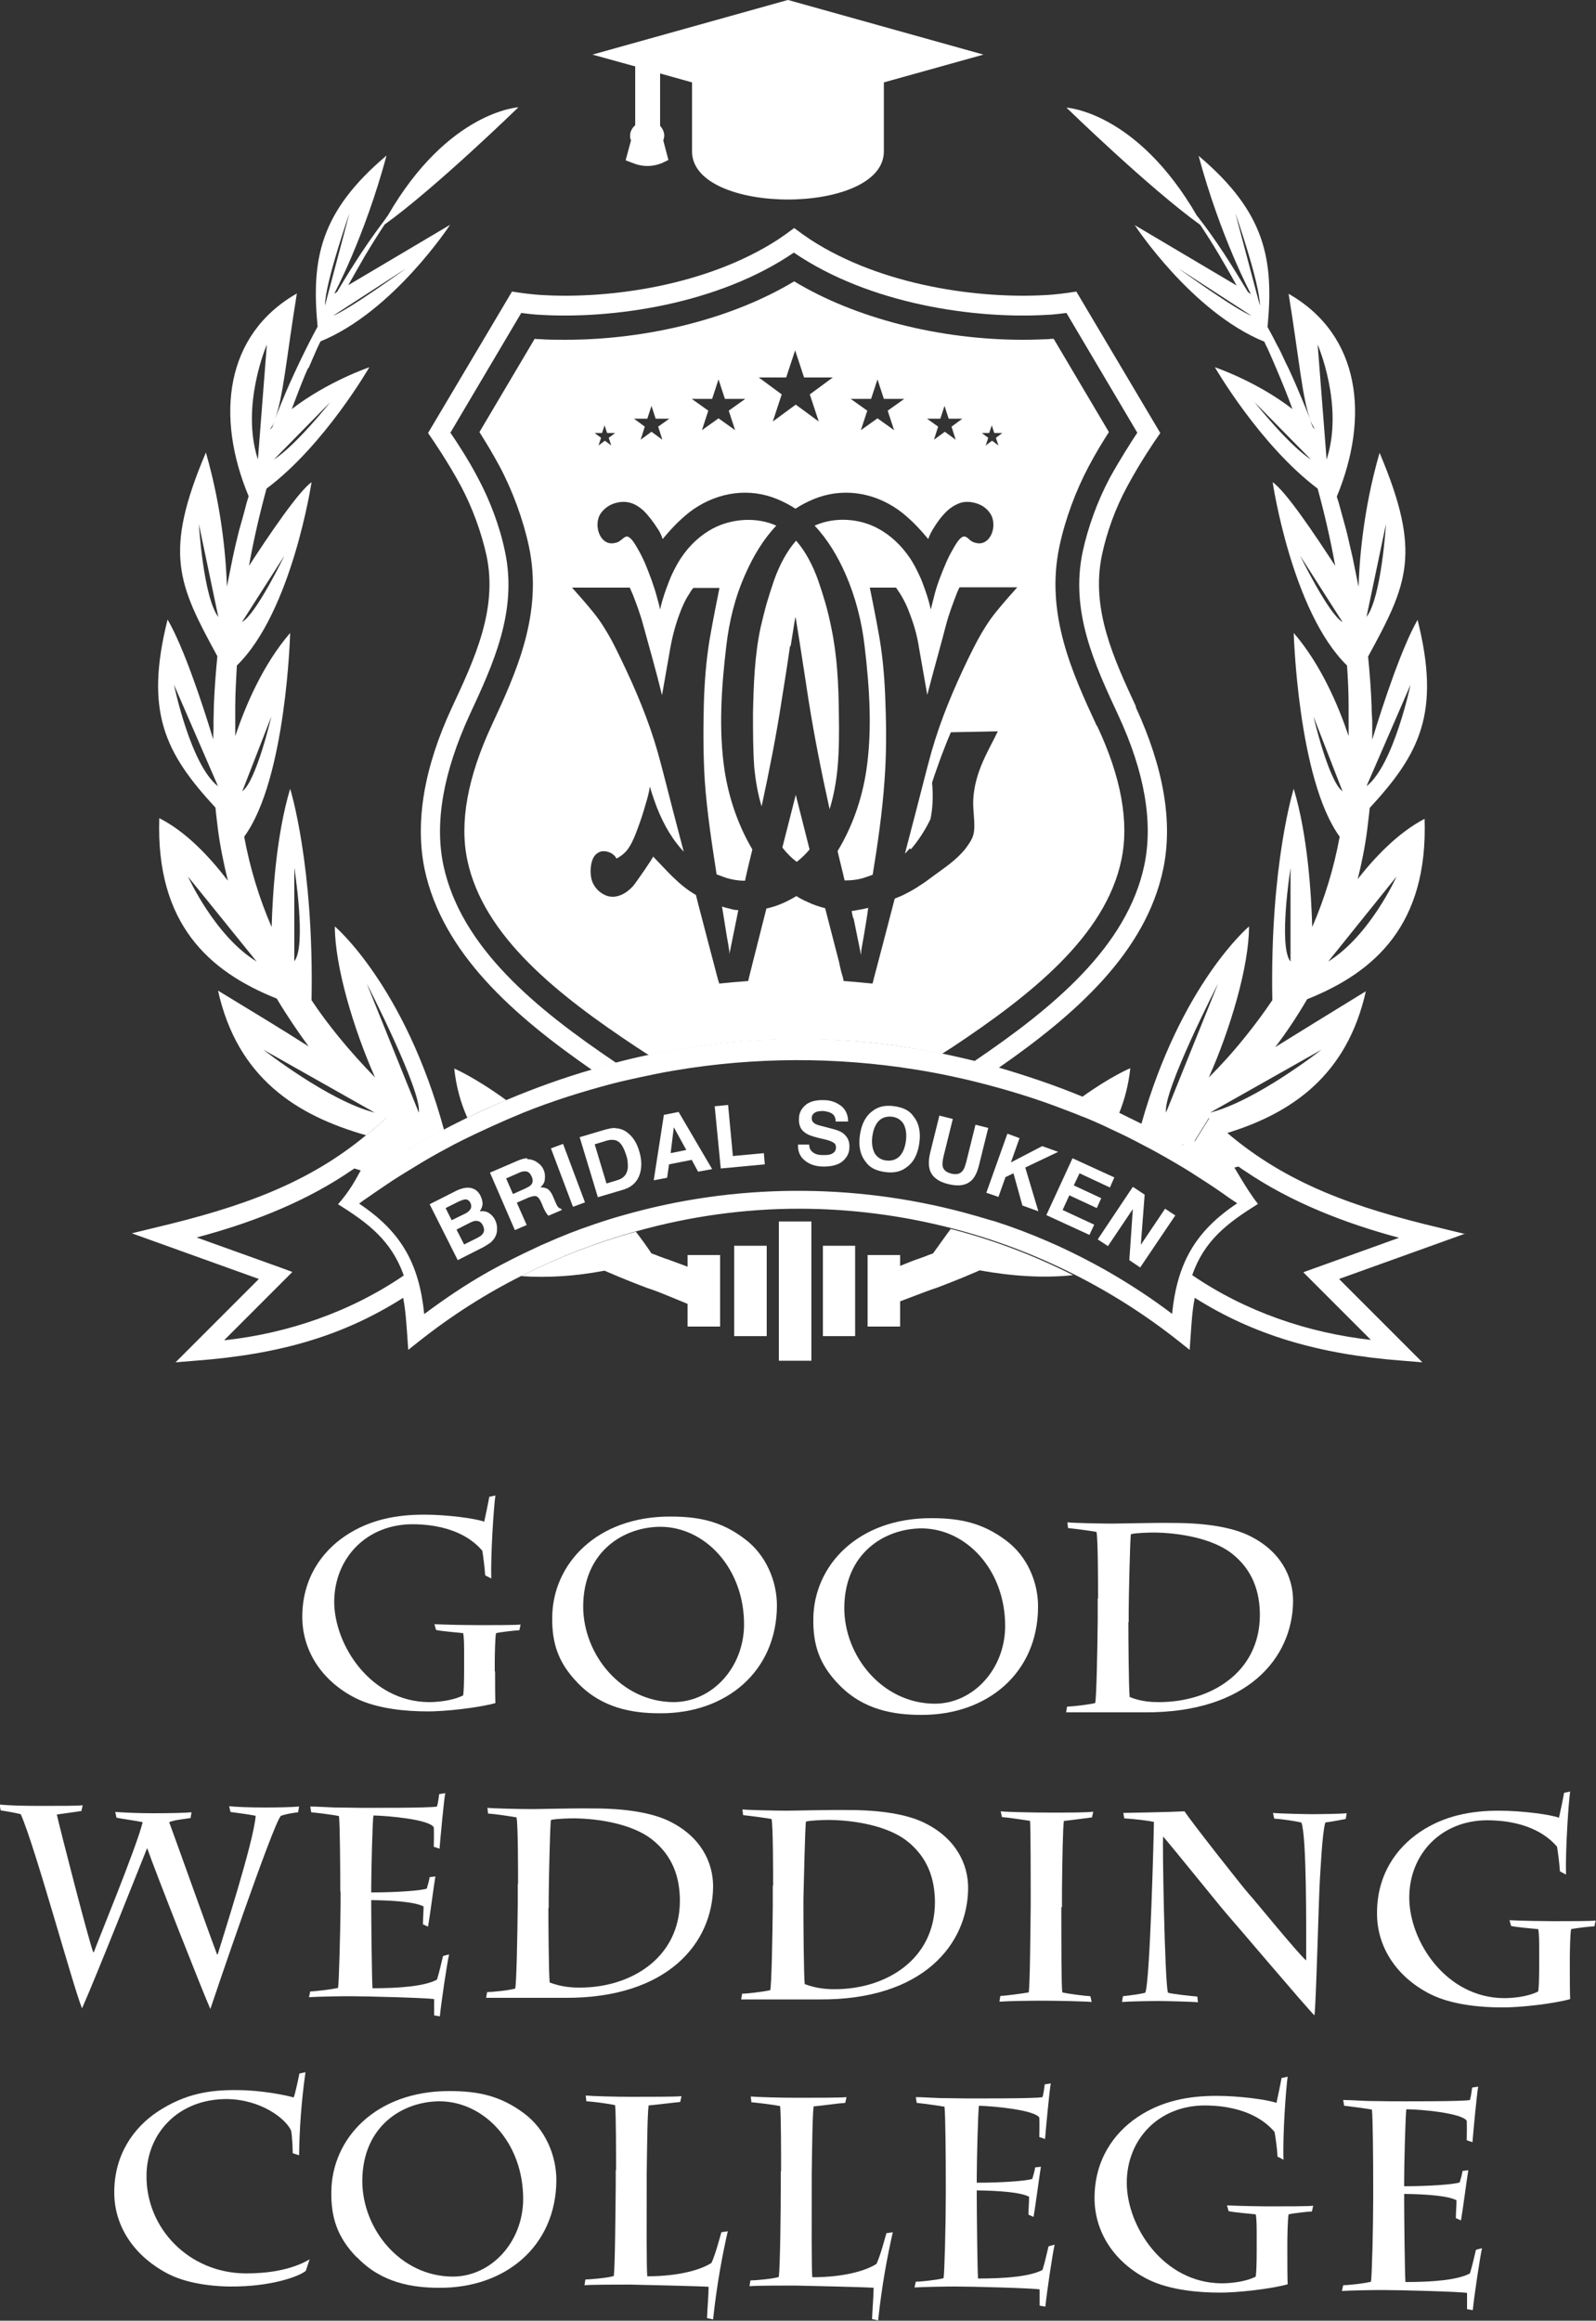 <?xml version="1.0" encoding="UTF-8"?>
<svg id="_レイヤー_2" data-name="レイヤー 2" xmlns="http://www.w3.org/2000/svg" viewBox="0 0 50 72.67">
  <rect x="0" y="0" width="50" height="72.67" fill="#333333" stroke="none"/>
  <defs>
    <style>
      .cls-1 {
        fill: #fff;
      }
    </style>
  </defs>
  <g id="text_etc" data-name="text etc">
    <g>
      <g>
        <g>
          <path class="cls-1" d="M15.51,52.34c0,.31,0,.76.01.99-.49.14-1.58.27-2.16.26-.55,0-1.52-.06-2.23-.42-1.06-.54-1.66-1.49-1.66-2.54,0-1.19.6-2.03,1.34-2.53.77-.52,1.62-.67,2.48-.67.72,0,1.61.12,1.88.22.03-.13.13-.61.16-.78l.19-.04c-.05.33-.15,1.82-.13,2.6l-.19-.1c-.02-.29-.06-.58-.09-.77-.22-.26-.81-.82-2.18-.83-1.46,0-2.45,1.07-2.46,2.42,0,1.37,1.15,3.14,2.97,3.15.22,0,.71-.03,1.07-.21.02-.13.03-.41.03-.83v-.45c0-.26,0-.52-.03-.67-.17-.02-.69-.06-.85-.1l-.05-.18c.44.02,1.09.03,1.38.03.4,0,1.22,0,1.32-.02l-.04.18c-.08,0-.55.05-.73.09-.03.14-.04.7-.04.93v.27Z"/>
          <path class="cls-1" d="M18.09,52.69c-.61-.63-.8-1.25-.79-2.04.01-1.67,1.39-3.17,3.71-3.16.89,0,1.6.15,2.32.7.66.49,1.01,1.31,1.01,2.09-.01,2.06-1.59,3.38-3.66,3.37-.85,0-1.82-.15-2.59-.96ZM23.31,50.89c.01-1.78-1.22-3.07-2.61-3.08-1.15,0-2.42.76-2.43,2.49,0,1.51,1.19,2.99,2.83,3,1.2,0,2.2-1.07,2.21-2.42Z"/>
          <path class="cls-1" d="M26.27,52.74c-.61-.63-.8-1.25-.79-2.04.01-1.67,1.39-3.17,3.71-3.16.89,0,1.6.15,2.33.7.66.49,1.01,1.31,1,2.09-.01,2.06-1.59,3.38-3.66,3.37-.85,0-1.82-.15-2.59-.96ZM31.49,50.94c.01-1.78-1.22-3.07-2.61-3.08-1.15,0-2.42.76-2.43,2.49,0,1.51,1.19,2.99,2.83,3,1.2,0,2.2-1.07,2.21-2.42Z"/>
          <path class="cls-1" d="M34.4,50.06c0-.38,0-1.92-.05-2.09-.22-.04-.69-.1-.89-.12l-.02-.18c.13.02,1.03.04,1.39.04.29,0,1.3-.03,1.94-.02.98,0,1.82.13,2.37.4.98.48,1.37,1.28,1.37,2.04-.01,1.78-1.42,3.51-4.65,3.49-.47,0-2.25,0-2.46,0l.03-.18c.16,0,.67-.06.88-.11.04-.14.07-1.64.08-2.62v-.66ZM35.35,50.8c0,.45.01,2.04.04,2.34.37.15.7.16.92.16,1.61,0,3.15-.92,3.16-2.72,0-.71-.21-1.42-.9-1.95-.61-.46-1.62-.63-2.4-.64-.19,0-.56.01-.74.05-.03.13-.07,2.06-.07,2.43v.33Z"/>
        </g>
        <g>
          <path class="cls-1" d="M0,56.51c.24.02.59.04,1.24.04.72,0,1.16,0,1.35-.02l-.04.18c-.12.02-.56.08-.77.11.08.37.99,3.92,1.14,4.31h.02c.1-.29,1.34-3.29,1.53-4.07-.24-.05-.68-.11-.82-.14l-.04-.18c.32.02.71.04,1.19.04.52,0,1-.01,1.2-.03l-.03.18c-.25.04-.51.06-.67.13.18.48,1.23,3.43,1.5,4.14h.02c.11-.38,1.13-3.52,1.19-4.34-.24-.05-.51-.08-.79-.12l-.04-.18c.18.02.6.04,1.1.04.49,0,.83-.01,1.09-.03l-.03.18c-.18.02-.4.06-.54.11-.25.26-2.12,5.77-2.21,6.05-.22-.49-1.74-4.34-1.98-5.04-.29.72-1.58,3.98-2.04,5.02-.29-.71-1.47-5.07-1.92-6.08-.2-.05-.38-.08-.63-.12l-.03-.18Z"/>
          <path class="cls-1" d="M10.66,59.23c0-.76-.01-2.09-.04-2.36-.16-.04-.67-.1-.87-.12l-.03-.18c.2,0,.48.02.76.03.28,0,.56.01.74.01.27,0,2.25.01,2.47-.04.03-.1.05-.24.07-.39l.19-.03c-.04.18-.16,1.48-.18,1.74l-.18-.06c0-.06.01-.44,0-.61-.15-.25-1.44-.36-1.89-.37-.03.12-.07,1.74-.07,2.24v.17c.72,0,1.54-.05,1.74-.12.04-.13.07-.24.09-.36l.18-.02c-.03.15-.18,1.3-.23,1.57l-.16-.07c0-.18.02-.4.02-.56-.26-.14-.92-.19-1.64-.2v.17c0,.51.02,2.35.04,2.59.84,0,1.63-.06,2.02-.27.09-.29.14-.55.19-.74l.19-.05c-.06.24-.25,1.52-.29,1.94l-.18-.03c0-.23,0-.38,0-.51-.24-.04-2.11-.09-2.64-.09-.29,0-.95.01-1.28.03l.04-.18c.13,0,.64-.06.87-.11.03-.15.07-1.7.08-2.62v-.39Z"/>
          <path class="cls-1" d="M16.23,59c0-.38,0-1.92-.05-2.09-.22-.04-.69-.11-.89-.12l-.02-.18c.13.02,1.03.04,1.39.04.29,0,1.3-.03,1.94-.02.98,0,1.82.13,2.37.4.98.48,1.37,1.28,1.37,2.04-.01,1.77-1.42,3.51-4.65,3.49-.47,0-2.25,0-2.46,0l.03-.18c.16,0,.67-.05.88-.11.04-.14.07-1.64.08-2.62v-.66ZM17.18,59.74c0,.45.01,2.04.04,2.34.37.14.7.16.92.16,1.61.01,3.15-.92,3.16-2.71,0-.72-.21-1.42-.9-1.95-.61-.46-1.62-.63-2.4-.64-.19,0-.56.01-.74.05-.03.13-.07,2.06-.07,2.43v.33Z"/>
          <path class="cls-1" d="M24.22,59.05c0-.38,0-1.92-.05-2.09-.22-.04-.69-.1-.89-.12l-.02-.18c.13.02,1.03.04,1.39.04.29,0,1.3-.03,1.94-.02.99,0,1.82.13,2.37.4.98.48,1.37,1.28,1.37,2.04-.01,1.77-1.42,3.51-4.65,3.49-.47,0-2.25,0-2.46,0l.03-.18c.16,0,.67-.06.88-.11.04-.14.07-1.64.08-2.62v-.66ZM25.17,59.79c0,.45.01,2.04.04,2.34.37.14.7.16.92.16,1.61.01,3.15-.92,3.16-2.71,0-.72-.21-1.42-.9-1.95-.61-.46-1.62-.63-2.4-.64-.19,0-.56.01-.74.05-.03.13-.07,2.06-.08,2.43v.33Z"/>
          <path class="cls-1" d="M33.25,59.72c0,1.09,0,2.5.03,2.67.21.05.71.11.88.12l.04.18c-.19-.02-1.06-.04-1.58-.04-.29,0-1.06.01-1.31.03l.03-.18c.14,0,.72-.08.89-.11.04-.35.05-1.91.06-2.73v-.5c0-.28,0-1.85-.02-2.14-.17-.03-.72-.11-.88-.12l-.04-.18c.16.02.93.04,1.6.04.43,0,1.15,0,1.3-.03l-.04.18c-.17.02-.58.08-.88.11-.03.17-.05,1.14-.06,2.18v.52Z"/>
          <path class="cls-1" d="M35.19,56.77c.47-.01,1.26-.02,1.92-.05.18.29,1.86,2.42,2,2.57.22.24,1.54,1.87,1.81,2.1,0-.93.02-3.89-.15-4.32-.17-.04-.61-.11-.85-.12l-.04-.18c.16.02,1.07.04,1.25.04.19,0,.88-.01,1.06-.03l-.03.18c-.11.02-.41.08-.64.11-.1.33-.15,1.51-.17,1.78-.03.4-.12,3.93-.17,4.26-.25-.24-2.56-2.97-2.76-3.19-.12-.13-1.7-2.09-1.98-2.41-.03.17.05,4.58.15,4.89.13.04.76.11.92.12l.02.18c-.15-.02-1.03-.04-1.24-.04-.24,0-.9.01-1.14.03l.03-.18c.24-.03.51-.06.7-.11.15-.35.27-5.07.27-5.35-.19-.04-.61-.09-.93-.11l-.03-.18Z"/>
          <path class="cls-1" d="M49.18,61.61c0,.31,0,.76.01.99-.49.14-1.58.27-2.16.26-.55,0-1.52-.06-2.23-.42-1.06-.54-1.67-1.49-1.66-2.54,0-1.19.6-2.03,1.34-2.53.77-.52,1.62-.67,2.48-.67.72,0,1.61.12,1.88.22.03-.13.13-.6.16-.78l.19-.04c-.05.33-.15,1.82-.13,2.6l-.19-.1c-.02-.29-.06-.58-.09-.77-.22-.26-.81-.82-2.18-.83-1.46,0-2.45,1.07-2.45,2.42,0,1.37,1.15,3.14,2.97,3.15.22,0,.72-.03,1.07-.21.02-.13.03-.41.03-.83v-.45c0-.26,0-.52-.03-.67-.17-.02-.69-.06-.85-.1l-.05-.18c.44.02,1.09.03,1.38.03.4,0,1.22,0,1.32-.02l-.04.18c-.08,0-.55.05-.73.09-.03.14-.04.7-.04.93v.27Z"/>
        </g>
        <g>
          <path class="cls-1" d="M9.17,67.42c0-.16-.02-.56-.05-.7-.16-.37-.94-.98-2.02-.99-1.53,0-2.51,1.09-2.51,2.41-.01,1.64,1.33,3.04,3.11,3.05.64,0,1.4-.09,2-.44l-.12.36c-.19.16-1.05.5-2.37.49-.31,0-1.23-.04-1.91-.38-1.09-.55-1.73-1.51-1.72-2.58,0-1.16.6-2.01,1.35-2.51.88-.58,1.66-.69,2.51-.68.74,0,1.52.16,1.76.23.05-.11.16-.65.18-.75l.19-.04c-.13.92-.19,1.8-.2,2.6l-.19-.06Z"/>
          <path class="cls-1" d="M11.17,70.68c-.61-.63-.8-1.25-.79-2.04.01-1.67,1.39-3.17,3.71-3.16.89,0,1.6.15,2.33.7.66.49,1.01,1.31,1.01,2.09-.01,2.06-1.59,3.38-3.66,3.37-.85,0-1.82-.15-2.59-.96ZM16.39,68.88c.01-1.78-1.22-3.07-2.61-3.08-1.15,0-2.42.76-2.43,2.49,0,1.51,1.19,2.99,2.83,3,1.2,0,2.2-1.07,2.21-2.42Z"/>
          <path class="cls-1" d="M19.3,67.97c0-.48,0-1.78-.03-2.05-.18-.04-.68-.11-.9-.12l-.02-.18c.21.02.94.04,1.45.04.56,0,1.38,0,1.55-.02l-.04.18c-.2.02-.66.08-.99.11-.04.27-.05,1.48-.06,2.15v.3c0,1.1-.01,2.72.02,2.9,1,0,1.69-.21,2.01-.42.13-.29.24-.72.31-.96l.2-.03c-.17.75-.34,1.64-.46,2.76l-.19-.04c0-.12.05-.76.05-.98-.18-.02-2-.06-2.46-.07-.42,0-1.19,0-1.43.02l.03-.18c.13,0,.72-.05.89-.11.04-.37.05-1.99.06-2.83v-.49Z"/>
          <path class="cls-1" d="M24.47,68c0-.48,0-1.78-.03-2.05-.19-.04-.68-.1-.9-.12l-.02-.18c.21.02.94.04,1.45.04.56,0,1.38,0,1.55-.02l-.04.18c-.2.01-.66.08-.99.11-.04.27-.05,1.48-.06,2.15v.3c0,1.1-.01,2.72.02,2.9,1,0,1.69-.21,2.01-.42.13-.29.24-.72.31-.96l.2-.03c-.17.75-.34,1.64-.46,2.76l-.19-.04c0-.12.05-.76.05-.98-.19-.02-2-.06-2.46-.07-.42,0-1.19,0-1.43.02l.03-.18c.13,0,.72-.05.89-.11.04-.37.06-1.99.06-2.83v-.49Z"/>
          <path class="cls-1" d="M29.63,68.33c0-.76-.01-2.09-.04-2.36-.16-.03-.67-.1-.87-.12l-.03-.18c.2,0,.48.02.76.03.28,0,.56.01.74.01.27,0,2.24.01,2.47-.04.03-.1.05-.24.07-.4l.19-.03c-.04.18-.16,1.48-.18,1.74l-.18-.06c0-.06.01-.44,0-.61-.15-.24-1.44-.36-1.89-.37-.03.12-.07,1.74-.07,2.24v.17c.72,0,1.54-.05,1.74-.12.04-.13.07-.24.09-.36l.18-.02c-.03.15-.18,1.3-.23,1.57l-.16-.07c0-.18.02-.39.02-.56-.26-.14-.92-.19-1.64-.2v.17c0,.51.02,2.35.04,2.59.84,0,1.63-.06,2.02-.27.09-.29.14-.55.19-.74l.19-.05c-.06.24-.25,1.52-.29,1.94l-.18-.03c0-.23,0-.38,0-.51-.24-.04-2.11-.09-2.64-.09-.29,0-.95.01-1.28.03l.04-.18c.13,0,.64-.05.87-.11.03-.15.07-1.7.07-2.62v-.39Z"/>
          <path class="cls-1" d="M40.33,70.54c0,.31,0,.76.01.99-.49.14-1.58.27-2.16.26-.55,0-1.52-.06-2.23-.42-1.06-.54-1.66-1.49-1.66-2.54,0-1.19.6-2.03,1.34-2.53.77-.52,1.62-.67,2.48-.67.72,0,1.61.12,1.88.22.03-.13.13-.61.16-.78l.19-.04c-.05.33-.16,1.82-.13,2.6l-.19-.1c-.01-.29-.06-.58-.09-.77-.22-.26-.81-.82-2.18-.83-1.46,0-2.45,1.07-2.45,2.42,0,1.37,1.15,3.14,2.97,3.15.22,0,.72-.03,1.07-.21.02-.13.03-.41.03-.83v-.45c0-.26,0-.52-.03-.67-.17-.02-.69-.06-.85-.1l-.05-.18c.44.02,1.08.03,1.38.03.4,0,1.22,0,1.32-.02l-.04.18c-.08,0-.55.05-.73.09-.03.14-.04.7-.04.93v.27Z"/>
          <path class="cls-1" d="M43.02,68.42c0-.76-.01-2.09-.04-2.36-.16-.03-.67-.1-.87-.12l-.03-.18c.2,0,.48.02.76.03.28,0,.55.01.74.01.27,0,2.25.01,2.47-.04.03-.1.05-.24.07-.39l.19-.03c-.04.18-.16,1.48-.18,1.74l-.18-.06c0-.06.01-.44,0-.61-.15-.24-1.44-.36-1.89-.36-.03.12-.07,1.74-.07,2.24v.17c.72,0,1.54-.05,1.74-.12.04-.13.07-.24.09-.36l.18-.02c-.03.15-.18,1.3-.23,1.57l-.16-.07c0-.18.02-.4.02-.56-.26-.14-.92-.19-1.64-.2v.17c0,.51.02,2.35.04,2.59.84,0,1.63-.06,2.02-.27.09-.29.14-.55.19-.74l.19-.05c-.06.24-.25,1.52-.29,1.94l-.18-.03c0-.23,0-.38,0-.51-.24-.04-2.11-.09-2.64-.09-.29,0-.95.01-1.28.03l.04-.18c.13,0,.64-.05.87-.11.03-.15.07-1.7.07-2.62v-.39Z"/>
        </g>
      </g>
      <g>
        <g>
          <path class="cls-1" d="M42.52,27.59c.13-.52.24-1.05.31-1.59l.06-.5.02-.2c1.57-1.7,2.23-2.98,1.5-5.89-.49.86-1.06,2.57-1.42,3.75v-.1c0-.08,0-.16,0-.24v-.24c-.01-.16-.02-.32-.02-.48-.02-.52-.06-1.03-.11-1.54,1.23-2.26,1.7-3.22.36-6.38-.53,1.82-.64,3.48-.66,4.24,0-.02,0-.03,0-.05-.06-.3-.12-.6-.18-.89-.07-.29-.13-.58-.2-.86-.08-.28-.15-.56-.23-.84-.02-.08-.05-.15-.07-.23,1.03-2.49.75-5.06-1.51-6.35.33,2.04.43,3.29.68,3.94-.15-.38-.31-.76-.46-1.11-.1-.22-.19-.44-.3-.65-.1-.21-.19-.42-.3-.61-.05-.1-.1-.2-.15-.29-.04-.08-.09-.16-.13-.24.2-2.11-.06-3.59-2.16-5.36.69,2.56,1.64,4.33,1.64,4.33l-.09-.06c-.28-.46-.53-.87-.76-1.22-.31-.47-.57-.83-.76-1.07-.03-.04-.05-.07-.08-.1-1.89-3.27-4.09-3.39-4.09-3.39,0,0,2.59,2.52,4.19,3.67.16.24.37.56.61.97.16.27.34.58.53.93l-3.19-1.89s1.78,2.72,4.06,3.65c.03.07.06.14.1.21.09.2.18.41.27.62.09.21.18.43.27.65.08.2.16.41.24.63-1.12-.87-2.43-1.31-2.43-1.31,0,0,1.41,2.44,3.22,3.8.21.77.4,1.58.55,2.42-.65-1-1.55-2.34-1.96-2.62,0,0,.6,4.05,2.33,5.74.03.43.05.85.05,1.29,0,.16,0,.31,0,.47v.24c0,.07,0,.14,0,.21-.32-.95-.86-2.23-1.72-3.23,0,0,.13,4.58,1.44,6.38-.18.98-.47,1.93-.86,2.83-.03-1.03-.14-2.87-.58-4.33,0,0-.75,2.38-.67,6.62-.27.4-.56.79-.86,1.16-.36.45-.74.87-1.13,1.26.68-1.53,1.26-3.49,1.26-4.73,0,0-2.14,1.8-3.38,6.21.42.21.84.44,1.25.67.03-.02.05-.04.08-.07.11-.02.22-.05.33-.07l.46-.74.2.19c.11.1.23.19.34.29,2.07-.63,3.79-1.82,4.38-4.45-1.06.65-2.02,1.24-2.84,1.75.36-.47.69-.97,1-1.5,2.13-.85,3.79-2.34,3.68-5.65-.82.43-1.56,1.19-2.15,1.96ZM43.42,16.41s-.14,2.3-.61,2.91l.61-2.91ZM44.19,21.44s-.53,2.52-1.38,3.18l1.38-3.18ZM36.91,8.4l2.3,1.49c-.5-.19-2.3-1.49-2.3-1.49ZM38.7,6.67s.77,2.2.77,2.9l-.77-2.9ZM39.3,12.59l1.77,1.8c-.69-.44-1.77-1.8-1.77-1.8ZM41.13,13.38c-.03-.07-.06-.15-.08-.22.05.12.1.22.16.3-.02-.03-.05-.05-.08-.08ZM41.56,14.39l-.28-3.6s.83,1.91.28,3.6ZM40.73,17.4l1.33,2.08c-.44-.25-1.33-2.08-1.33-2.08ZM36.53,34.84c-.11-.66,1.63-4.04,1.63-4.04l-1.63,4.04ZM41.4,32.87s-2.05,1.61-3.49,1.97l3.49-1.97ZM40.43,30.11c-.39-.47,0-2.93,0-2.93v2.93ZM41.15,22.44l.91,2.34c-.44-.32-.91-2.34-.91-2.34ZM41.61,30.11l2.14-2.66s-.83,1.85-2.14,2.66Z"/>
          <path class="cls-1" d="M9.67,11.52c.09-.21.18-.42.27-.62.03-.07.07-.14.1-.21,2.28-.93,4.06-3.65,4.06-3.65l-3.19,1.89c.19-.34.37-.65.53-.93.24-.4.45-.73.61-.97,1.6-1.15,4.19-3.67,4.19-3.67,0,0-2.2.12-4.09,3.39-.02.03-.05.06-.07.1-.18.24-.45.6-.76,1.07-.23.35-.49.76-.76,1.22l-.09.06s.95-1.77,1.64-4.33c-2.1,1.77-2.36,3.26-2.16,5.36-.04.08-.09.16-.13.24-.05.1-.1.19-.15.29-.1.2-.2.4-.3.61-.1.21-.2.43-.3.65-.16.36-.31.73-.46,1.11.26-.66.36-1.91.69-3.94-2.26,1.29-2.55,3.86-1.51,6.35-.02.07-.05.15-.07.23-.07.28-.15.56-.23.84-.07.28-.14.57-.2.86-.06.29-.12.59-.18.89,0,.02,0,.03,0,.05-.02-.76-.13-2.41-.66-4.24-1.34,3.16-.87,4.12.36,6.38-.05.51-.09,1.02-.11,1.54,0,.16-.01.32-.01.48v.24c0,.08-.01.16-.01.24,0,.03,0,.06,0,.1-.36-1.18-.93-2.89-1.43-3.75-.73,2.91-.07,4.19,1.5,5.89l.02.2.06.5c.07.53.18,1.06.31,1.59-.59-.77-1.32-1.54-2.15-1.96-.11,3.31,1.55,4.8,3.68,5.65.31.52.65,1.02,1,1.5-.81-.52-1.77-1.1-2.84-1.75.61,2.74,2.46,3.91,4.64,4.53.14-.12.29-.23.43-.36l.2-.18.57.92s.06.05.09.08c.38-.22.77-.43,1.15-.63-1.23-4.52-3.42-6.37-3.42-6.37,0,1.24.58,3.2,1.26,4.73-.39-.4-.77-.82-1.13-1.26-.3-.37-.59-.75-.86-1.16.08-4.24-.67-6.62-.67-6.62-.44,1.47-.55,3.3-.58,4.33-.39-.9-.68-1.85-.86-2.83,1.32-1.8,1.44-6.38,1.44-6.38-.86,1-1.4,2.28-1.72,3.23,0-.07,0-.14,0-.21v-.24c0-.16,0-.31,0-.47,0-.43.03-.86.05-1.29,1.73-1.69,2.34-5.74,2.34-5.74-.4.28-1.31,1.62-1.96,2.62.15-.84.34-1.65.55-2.42,1.81-1.35,3.22-3.8,3.22-3.8,0,0-1.3.44-2.43,1.31.08-.21.16-.42.24-.63.09-.22.17-.44.27-.65ZM12.73,8.4s-1.8,1.3-2.3,1.49l2.3-1.49ZM10.95,6.67l-.77,2.9c0-.7.77-2.9.77-2.9ZM5.45,21.44l1.38,3.18c-.86-.66-1.38-3.18-1.38-3.18ZM6.23,16.41l.61,2.91c-.47-.61-.61-2.91-.61-2.91ZM11.49,30.8s1.74,3.38,1.63,4.04l-1.63-4.04ZM11.74,34.84c-1.44-.36-3.49-1.97-3.49-1.97l3.49,1.97ZM9.22,27.17s.39,2.46,0,2.93v-2.93ZM8.5,22.44s-.47,2.02-.91,2.34l.91-2.34ZM8.04,30.11c-1.31-.8-2.15-2.66-2.15-2.66l2.15,2.66ZM8.91,17.4s-.88,1.83-1.33,2.08l1.33-2.08ZM8.08,14.39c-.55-1.69.28-3.6.28-3.6l-.28,3.6ZM8.45,13.46c.06-.08.11-.18.16-.3-.03.07-.06.14-.08.22-.02.03-.05.05-.08.08ZM10.35,12.59s-1.08,1.36-1.77,1.8l1.77-1.8Z"/>
          <g>
            <path class="cls-1" d="M35.41,33.45s-.59.24-1.51.9c.39.16.77.33,1.16.51.17-.42.29-.87.35-1.4Z"/>
            <path class="cls-1" d="M14.23,33.45c.06.59.21,1.1.41,1.55.41-.2.81-.38,1.22-.55-.99-.72-1.63-.99-1.63-.99Z"/>
            <g>
              <path class="cls-1" d="M29.78,38.49c-.18.24-.36.5-.55.76-.09.03-.17.06-.24.09-.14.05-.24.09-.31.11-.03.01-.26.1-.48.19v-.34h-1.02v2.24h1.02v-.79c.31-.12.77-.29.82-.31.08-.03.19-.07.34-.12.29-.11.71-.27,1.24-.5.03-.01.06-.03.09-.04,1,.18,1.99.25,2.93.15-1.23-.62-2.52-1.11-3.85-1.45Z"/>
              <rect class="cls-1" x="24.4" y="38.25" width="1.02" height="4.36"/>
              <rect class="cls-1" x="25.78" y="39.01" width="1.01" height="2.83"/>
              <rect class="cls-1" x="23" y="39.01" width="1.02" height="2.83"/>
              <path class="cls-1" d="M21.55,39.67c-.23-.09-.55-.2-.59-.22-.07-.02-.18-.06-.31-.11-.07-.03-.15-.06-.24-.09-.16-.24-.32-.46-.49-.68-1.24.34-2.45.81-3.6,1.39.85.06,1.73,0,2.62-.17.03.01.06.03.09.04.53.23.95.39,1.24.5.15.05.26.09.34.12.06.02.69.28.93.38v.71h1.02v-2.24h-1.02v.36Z"/>
            </g>
          </g>
        </g>
        <g>
          <path class="cls-1" d="M24.68,0l-6.12,1.71,1.34.37v1.84c-.1.09-.16.2-.16.33,0,.05,0,.1.03.14l-.17.63.21.08c.31.13.64.13.94,0l.19-.09-.16-.61s.03-.1.03-.15c0-.11-.05-.22-.13-.31v-1.64l1,.28v2.16c0,2.01,6.01,2.01,6.01,0v-2.16l3.12-.87-6.12-1.71Z"/>
          <g>
            <path class="cls-1" d="M14.85,37.23c.09.05.16.12.21.23.05.11.07.21.05.3-.01.05-.04.11-.08.17.11-.01.2,0,.28.05.08.05.15.12.2.22.05.1.07.21.06.32,0,.07-.02.14-.05.2-.03.07-.09.13-.15.19-.07.05-.15.1-.24.15l-.79.4-.88-1.75.85-.43c.22-.1.4-.12.55-.04ZM13.96,37.83l.19.38.43-.21c.08-.04.13-.09.16-.14.03-.05.03-.12,0-.19-.04-.08-.1-.12-.18-.11-.06.01-.14.04-.22.08l-.38.19ZM14.3,38.5l.24.47.42-.21c.08-.04.13-.08.16-.12.06-.08.06-.17,0-.28-.05-.09-.11-.13-.21-.13-.05,0-.11.02-.19.06l-.43.22Z"/>
            <path class="cls-1" d="M16.53,36.3c.08,0,.15.02.22.05.06.03.11.07.16.11.05.05.09.1.12.17.04.09.05.18.04.28,0,.1-.05.19-.14.27.1,0,.18.02.24.06.06.05.12.13.17.26l.05.12c.04.08.06.14.08.16.03.04.07.07.11.07l.02.04-.42.18s-.05-.06-.07-.09c-.03-.05-.06-.1-.08-.15l-.07-.17c-.05-.11-.1-.18-.16-.2-.05-.02-.13,0-.24.04l-.37.16.31.7-.37.16-.78-1.8.86-.37c.12-.05.22-.08.3-.08ZM15.86,36.91l.21.48.4-.18c.08-.04.14-.07.17-.11.06-.07.06-.15.02-.25-.05-.11-.11-.17-.2-.17-.05,0-.11,0-.19.04l-.41.18Z"/>
            <path class="cls-1" d="M18.33,37.65l-.38.14-.69-1.83.38-.14.69,1.84Z"/>
            <path class="cls-1" d="M19.27,35.33c.14,0,.28.05.39.14.09.07.17.16.23.26.06.1.1.2.13.3.08.25.09.48.04.68-.07.27-.24.45-.52.54l-.81.24-.57-1.88.81-.24c.12-.03.22-.05.3-.05ZM18.63,35.83l.37,1.23.36-.11c.19-.06.29-.19.31-.39,0-.11,0-.24-.05-.38-.06-.19-.13-.33-.22-.41-.09-.08-.23-.1-.4-.05l-.36.11Z"/>
            <path class="cls-1" d="M20.81,34.91l.45-.09,1.05,1.79-.44.08-.2-.37-.71.14-.06.42-.42.08.32-2.06ZM21.01,36.11l.49-.1-.39-.71-.1.81Z"/>
            <path class="cls-1" d="M22.4,34.64l.41-.04.15,1.6.97-.09.03.35-1.38.13-.19-1.95Z"/>
            <path class="cls-1" d="M25.35,35.84c0,.09.03.16.07.2.07.08.18.13.35.13.1,0,.18,0,.24-.02.12-.04.18-.11.18-.22,0-.06-.02-.12-.08-.15-.06-.04-.14-.07-.27-.1l-.21-.05c-.21-.05-.35-.11-.42-.17-.13-.09-.19-.24-.18-.43,0-.18.08-.32.21-.43.13-.11.33-.16.58-.15.21,0,.38.07.53.18.14.11.22.28.22.49h-.39c0-.13-.05-.22-.15-.27-.06-.03-.15-.05-.24-.06-.11,0-.2.01-.26.05-.07.04-.1.1-.1.18,0,.07.03.12.09.16.04.03.13.06.26.09l.34.09c.15.04.26.09.33.16.11.1.17.23.16.41,0,.18-.08.32-.22.44-.14.11-.34.16-.59.16-.26,0-.46-.08-.6-.2-.14-.12-.21-.28-.2-.49h.39Z"/>
            <path class="cls-1" d="M28.39,36.56c-.17.13-.39.18-.67.14-.28-.04-.48-.14-.6-.32-.17-.21-.23-.49-.18-.84.05-.35.19-.61.41-.76.17-.13.39-.18.67-.14.28.04.48.14.6.32.17.21.23.49.18.84-.05.35-.18.6-.41.76ZM28.17,36.22c.11-.11.18-.27.21-.49.03-.22,0-.39-.07-.53-.08-.13-.2-.21-.36-.23-.16-.02-.3.02-.41.12-.11.11-.18.27-.21.49-.03.22,0,.39.07.53.08.13.2.21.36.23.16.02.3-.02.41-.12Z"/>
            <path class="cls-1" d="M29.45,34.94l.4.1-.29,1.17c-.03.13-.04.23-.03.3.02.12.11.2.27.24.16.04.28.01.35-.08.05-.05.08-.14.12-.28l.29-1.17.4.1-.29,1.17c-.05.2-.12.35-.21.45-.17.18-.42.22-.75.14-.33-.08-.53-.24-.59-.48-.03-.13-.03-.29.02-.5l.29-1.17Z"/>
            <path class="cls-1" d="M31.56,35.5l.38.14-.27.76.98-.51.5.18-1.03.49.41,1.37-.5-.18-.28-1.01-.25.12-.22.62-.38-.13.66-1.85Z"/>
            <path class="cls-1" d="M34.76,37.18l-.94-.44-.18.38.86.4-.14.31-.86-.4-.21.46.99.46-.15.32-1.35-.62.82-1.78,1.31.6-.14.32Z"/>
            <path class="cls-1" d="M35.5,37.17l.36.24-.12,1.57.76-1.13.32.21-1.1,1.63-.34-.23.11-1.6-.78,1.16-.32-.21,1.09-1.63Z"/>
          </g>
          <path class="cls-1" d="M45.89,38.64l-.74-.18c-2.74-.65-4.84-1.4-6.71-2.99-.11-.1-.23-.18-.34-.29l-.2-.19-.46.74c-.11.02-.22.05-.33.07-.03.02-.05.04-.08.07-.42-.24-.83-.46-1.25-.67-.24-.12-.47-.23-.71-.35-.38-.18-.77-.35-1.16-.51-.87-.36-1.74-.65-2.62-.91-.25-.07-.51-.15-.76-.21-.34-.08-.68-.16-1.02-.23-1.49-.3-2.99-.46-4.5-.46s-3.14.17-4.68.5c-.34.07-.68.15-1.02.24-.25.07-.51.14-.76.22-.9.26-1.79.58-2.67.95-.41.17-.82.36-1.22.55-.24.12-.49.24-.73.37-.39.2-.77.41-1.15.63-.03-.03-.06-.05-.09-.08l-.57-.92-.2.18c-.14.13-.29.25-.43.36-1.84,1.53-3.92,2.27-6.62,2.91l-.74.18,3.98,1.43-2.61,2.61.61-.05c2.68-.2,4.66-.79,6.52-1.97.08.41.1.81.13,1.2l.03.43.34-.27c1.01-.8,2.09-1.49,3.23-2.06,1.15-.58,2.36-1.05,3.6-1.39,1.65-.46,3.35-.7,5.07-.7,1.62,0,3.23.21,4.78.61,1.33.34,2.62.83,3.85,1.45,1.15.58,2.25,1.28,3.27,2.09l.34.27.03-.43c.03-.41.05-.81.13-1.2,1.84,1.16,3.87,1.77,6.52,1.97l.61.05-2.61-2.61,3.98-1.43ZM7.03,41.96l1.93-1.93.2-.2-.27-.1-2.73-.98c1.59-.42,3.21-1.03,4.61-1.94.11-.07.22-.15.33-.22.07.02.13.04.2.06-.09.17-.18.33-.28.49-.13.2-.27.39-.43.57.96.6,1.67,1.14,2.06,2.23-1.67,1.14-3.62,1.81-5.62,2.03ZM36.73,41.15c-.67-.51-1.38-.97-2.1-1.38-.48-.27-.97-.52-1.47-.75-.11-.05-.23-.1-.34-.15-.55-.24-1.11-.45-1.67-.63-.03,0-.05-.02-.08-.02-.29-.09-.58-.17-.87-.25-3.48-.93-7.2-.91-10.66.08-.29.08-.58.17-.87.27-.02,0-.04.01-.06.02-.51.17-1.02.37-1.51.59-.1.04-.19.08-.29.13-.52.24-1.02.49-1.52.77-.69.39-1.36.84-2,1.32-.16-1.58-.72-2.58-2.04-3.46.05-.04.1-.07.15-.11.3-.21.61-.42.91-.62.31-.2.63-.39.94-.58.32-.19.65-.37.97-.54.23-.12.46-.23.69-.34.3-.14.6-.28.9-.41,0,0,.02,0,.02-.01.19-.08.38-.16.57-.24.92-.37,1.85-.66,2.8-.91.27-.07.55-.13.82-.19.37-.08.75-.16,1.12-.22,2.49-.42,5.03-.43,7.53-.03.38.06.76.13,1.13.21.28.06.55.12.82.19.92.23,1.84.51,2.74.86.19.07.37.14.56.22,0,0,0,0,.01,0,.3.12.59.25.88.39.26.12.51.24.76.37.33.17.65.34.98.53.35.2.69.4,1.02.62.27.17.54.35.81.54.12.09.25.17.38.26-1.32.88-1.88,1.88-2.04,3.46ZM42.97,41.96c-2-.22-3.95-.89-5.62-2.03.38-1.09,1.1-1.63,2.06-2.23-.19-.24-.38-.54-.56-.84-.06-.1-.12-.2-.18-.3-.1.03-.2.06-.31.09h0c.1-.03.21-.06.31-.09.05-.01.09-.02.13-.03.06.04.12.09.19.13,1.45.99,3.16,1.65,4.84,2.1l-3,1.08,2.13,2.13Z"/>
          <g>
            <path class="cls-1" d="M35.59,22.13c-.7-1.51-1.42-3.06-1.07-4.74.15-.72.43-1.49.79-2.15.41-.77.92-1.51.93-1.52l.11-.16-2.63-4.43-.2.03s-.38.06-.76.08c-2.07.12-5.12-.28-7.36-1.73-.18-.12-.35-.24-.52-.37-.17.13-.34.25-.52.37-2.25,1.45-5.29,1.85-7.36,1.73-.38-.02-.76-.08-.76-.08l-.2-.03-2.63,4.43.11.16s.52.75.93,1.52c.35.66.63,1.43.79,2.15.36,1.68-.37,3.24-1.08,4.76-.88,1.89-1.16,3.59-.86,5.06.56,2.64,2.79,4.59,5.24,6.29.25-.07.51-.15.76-.22-2.51-1.69-4.86-3.61-5.41-6.19-.28-1.34,0-2.91.82-4.7.74-1.59,1.51-3.25,1.11-5.12-.16-.78-.47-1.6-.85-2.31-.31-.59-.68-1.15-.86-1.41l2.22-3.75c.16.02.38.05.62.06,2.22.13,5.53-.32,7.92-1.95,2.39,1.63,5.7,2.08,7.92,1.95.24-.01.46-.04.62-.06l2.22,3.75c-.18.27-.54.83-.86,1.41-.38.71-.68,1.53-.85,2.31-.4,1.88.37,3.53,1.12,5.14.82,1.77,1.09,3.34.81,4.68-.54,2.56-2.86,4.47-5.34,6.15.26.06.51.14.76.21,2.42-1.68,4.62-3.62,5.17-6.23.31-1.47.02-3.17-.86-5.08Z"/>
            <path class="cls-1" d="M25.36,26.59l-.43-1.7-.42,1.65c.13.17.28.32.45.45.15-.12.29-.25.41-.4Z"/>
            <path class="cls-1" d="M26.74,28.75l.23,1.13v.02s.01-.03.01-.05c0-.02,0-.04,0-.05,0-.04.01-.09.02-.14.02-.11.04-.22.06-.34.05-.3.11-.65.14-.89-.17.04-.35.07-.52.1.02.08.03.16.05.23Z"/>
            <path class="cls-1" d="M24.77,20.23c.04-.25.08-.5.12-.75l.03-.17v-.06.03s0-.02,0-.02v.05l.03.17c.04.25.08.5.12.75.09.56.17,1.12.26,1.69.18,1.14.41,2.29.66,3.42.13-.42.21-.87.25-1.3.05-.56.05-1.14.04-1.7-.01-.92-.05-1.8-.24-2.7-.05-.25-.11-.5-.18-.75-.07-.24-.15-.49-.23-.72-.16-.45-.39-.9-.69-1.24-.3.34-.53.79-.69,1.24-.08.24-.16.48-.23.72-.07.25-.13.5-.19.75-.19.89-.22,1.78-.24,2.7,0,.57,0,1.14.04,1.7.04.4.11.82.23,1.21.24-1.11.46-2.22.63-3.33.09-.56.18-1.12.26-1.69Z"/>
            <path class="cls-1" d="M22.62,28.39c.04.24.1.61.15.93.02.12.04.23.06.34,0,.05.02.1.02.14,0,.02,0,.04,0,.05,0,.02,0,.03,0,.05v-.02s.23-1.13.23-1.13c.02-.08.03-.17.05-.25-.07,0-.14-.01-.21-.03-.11-.03-.22-.05-.32-.09Z"/>
            <path class="cls-1" d="M34.36,22.73c-.76-1.64-1.62-3.5-1.17-5.62.18-.85.51-1.74.92-2.51.21-.4.45-.79.63-1.07l-1.73-2.92c-.06,0-.11,0-.17.01-.25.01-.51.02-.79.02-2.63,0-5.27-.68-7.17-1.83-1.91,1.15-4.55,1.83-7.17,1.83-.28,0-.54,0-.79-.02-.06,0-.11,0-.17-.01l-1.73,2.92c.19.3.42.68.63,1.07.41.77.74,1.67.92,2.51.45,2.12-.41,3.97-1.16,5.59-.76,1.63-1.02,3.05-.77,4.23.5,2.39,2.84,4.23,5.3,5.86.13.08.25.17.39.25,1.55-.33,3.11-.5,4.68-.5s3.01.15,4.5.46c.11-.07.22-.14.33-.21,2.45-1.63,4.79-3.47,5.29-5.86.25-1.17,0-2.59-.76-4.2ZM30.99,13.56l.08-.24.08.24h.25l-.2.15.08.24-.2-.15-.2.15.08-.24-.2-.15h.25ZM29.46,13.11l.13-.4.13.4h.43l-.34.25.13.41-.34-.25-.34.25.13-.41-.35-.25h.43ZM27.29,12.49l.2-.61.2.61h.64l-.52.37.2.61-.52-.37-.52.37.2-.61-.52-.37h.64ZM24.63,11.82l.28-.85.28.85h.9l-.72.53.28.85-.72-.53-.72.53.28-.85-.72-.53h.9ZM22.31,12.49l.2-.61.2.61h.64l-.52.37.2.61-.52-.37-.52.37.2-.61-.52-.37h.64ZM20.28,13.11l.13-.4.13.4h.43l-.35.25.13.41-.34-.25-.34.25.13-.41-.34-.25h.43ZM18.86,13.56l.08-.24.08.24h.25l-.2.15.08.24-.2-.15-.2.15.08-.24-.2-.15h.25ZM28.54,26.59c.24-.28.44-.59.61-.94.07-.34.09-.72.05-1.14.08-.26.18-.52.27-.78.1-.26.2-.53.32-.8.49-.01.98-.02,1.47-.03-.29.61-.72,1.25-.77,2.14-.02.39.1.88-.02,1.17-.05.13-.14.25-.22.36-.3.38-.69.62-1.05.89-.12.09-.24.18-.37.26-.17.12-.36.22-.54.31-.08.04-.17.07-.26.11-.12.47-.25.95-.37,1.42-.1.38-.2.76-.3,1.14,0,.03-.02.07-.03.1-.3-.03-.6-.06-.9-.08l-.02-.1c-.05-.16-.09-.32-.12-.48l-.44-1.7c-.19-.05-.38-.11-.56-.2-.12-.05-.23-.11-.34-.18-.3.18-.61.32-.94.39l-.43,1.7c-.04.16-.08.32-.12.48l-.02.09c-.3.02-.61.05-.91.08,0-.03-.02-.07-.03-.1-.1-.38-.2-.76-.3-1.14-.13-.51-.27-1.02-.4-1.54-.01,0-.02-.01-.04-.02-.51-.3-.89-.76-1.3-1.18.02.02-.55.84-.63.93-.21.23-.5.39-.79.31-.26-.08-.5-.32-.53-.65-.02-.2,0-.44.11-.6.06-.08.14-.13.22-.15.18-.03.39.06.47.22.01.02.2-.12.22-.14.07-.06.13-.13.18-.21.12-.19.2-.4.28-.62.09-.24.17-.49.24-.74.04-.13.1-.33.13-.54.04.15.09.29.14.44.2.57.47,1.09.84,1.51.03.03.05.06.08.09-.11-.42-.22-.84-.33-1.26-.16-.61-.31-1.23-.48-1.84-.29-1.02-.7-1.99-1.16-2.94-.09-.19-.19-.39-.29-.58-.17-.31-.35-.6-.56-.86-.24-.3-.59-.69-.68-.79h1.81c.03.07.06.14.1.23.1.26.23.6.32.94.2.73.41,1.46.59,2.2l.26-1.48c.07-.39.17-.76.31-1.12.02-.06.04-.1.06-.15.07-.17.15-.32.24-.45.03-.06.07-.11.11-.16h.82c-.06.3-.2.98-.31,1.62-.11.67-.16,1.34-.18,2.02-.02.8-.02,1.61.03,2.41.07.98.22,1.95.37,2.92.1.04.2.07.3.11.2.06.39.09.59.09.07-.33.15-.65.23-.98-.43-.73-.73-1.57-.87-2.47-.19-1.27-.1-2.6.05-3.87.09-.8.28-1.57.6-2.28.25-.57.57-1.1.97-1.52-.62-.28-1.39-.22-1.97.08-.4.21-.75.53-1.02.94-.1.15-.19.32-.27.49-.02.05-.05.1-.07.16h0s-.23.55-.31.96c-.02-.12-.06-.24-.09-.36-.1-.38-.24-.75-.39-1.11-.06-.13-.12-.26-.19-.38-.08-.14-.23-.43-.37-.44-.07,0-.15.09-.21.13-.06.05-.13.07-.21.08-.37.06-.6-.43-.46-.82.07-.18.24-.32.39-.39.18-.08.39-.11.58-.06.16.04.31.14.44.26.16.16.3.35.43.55.07.1.12.21.16.33,0,0,.31-.38.58-.62.12-.11.25-.22.38-.31.8-.55,1.76-.68,2.63-.32.19.08.39.18.57.3.18-.12.38-.22.57-.3.87-.36,1.84-.23,2.63.32.13.09.26.2.38.31.27.24.58.62.58.62.04-.12.1-.23.16-.33.12-.2.27-.4.43-.55.13-.12.28-.21.44-.26.19-.05.4-.02.58.06.15.06.32.21.39.39.14.39-.09.88-.46.82-.07-.01-.14-.03-.21-.08-.05-.04-.14-.14-.21-.13-.14.01-.29.3-.37.44-.07.12-.13.24-.19.38-.15.35-.3.72-.39,1.11-.03.11-.06.24-.09.36-.08-.41-.31-.97-.31-.97h0s-.05-.1-.07-.15c-.08-.17-.17-.34-.27-.49-.28-.41-.62-.73-1.02-.94-.58-.31-1.35-.36-1.97-.08.4.42.72.95.97,1.52.31.71.51,1.48.6,2.28.15,1.27.24,2.6.05,3.87-.14.92-.45,1.78-.9,2.52.07.31.15.61.22.92,0,0,0,0,0,0,.21,0,.42-.02.63-.09.08-.03.16-.05.25-.09.16-.98.3-1.95.37-2.94.06-.8.06-1.61.03-2.41-.02-.68-.07-1.35-.18-2.02-.11-.64-.25-1.32-.31-1.62h.82c.04.05.07.11.11.16.09.14.17.29.24.45.02.05.04.1.06.15.14.36.25.72.31,1.12l.26,1.48c.19-.74.4-1.47.59-2.2.09-.34.22-.68.32-.94.03-.09.07-.16.1-.23h1.81c-.09.1-.44.49-.68.79-.21.26-.39.55-.56.86-.1.19-.2.38-.29.57-.46.95-.87,1.92-1.16,2.94-.17.61-.32,1.23-.48,1.84-.12.45-.23.89-.35,1.34.05-.05.1-.1.15-.16Z"/>
          </g>
        </g>
      </g>
    </g>
  </g>
</svg>